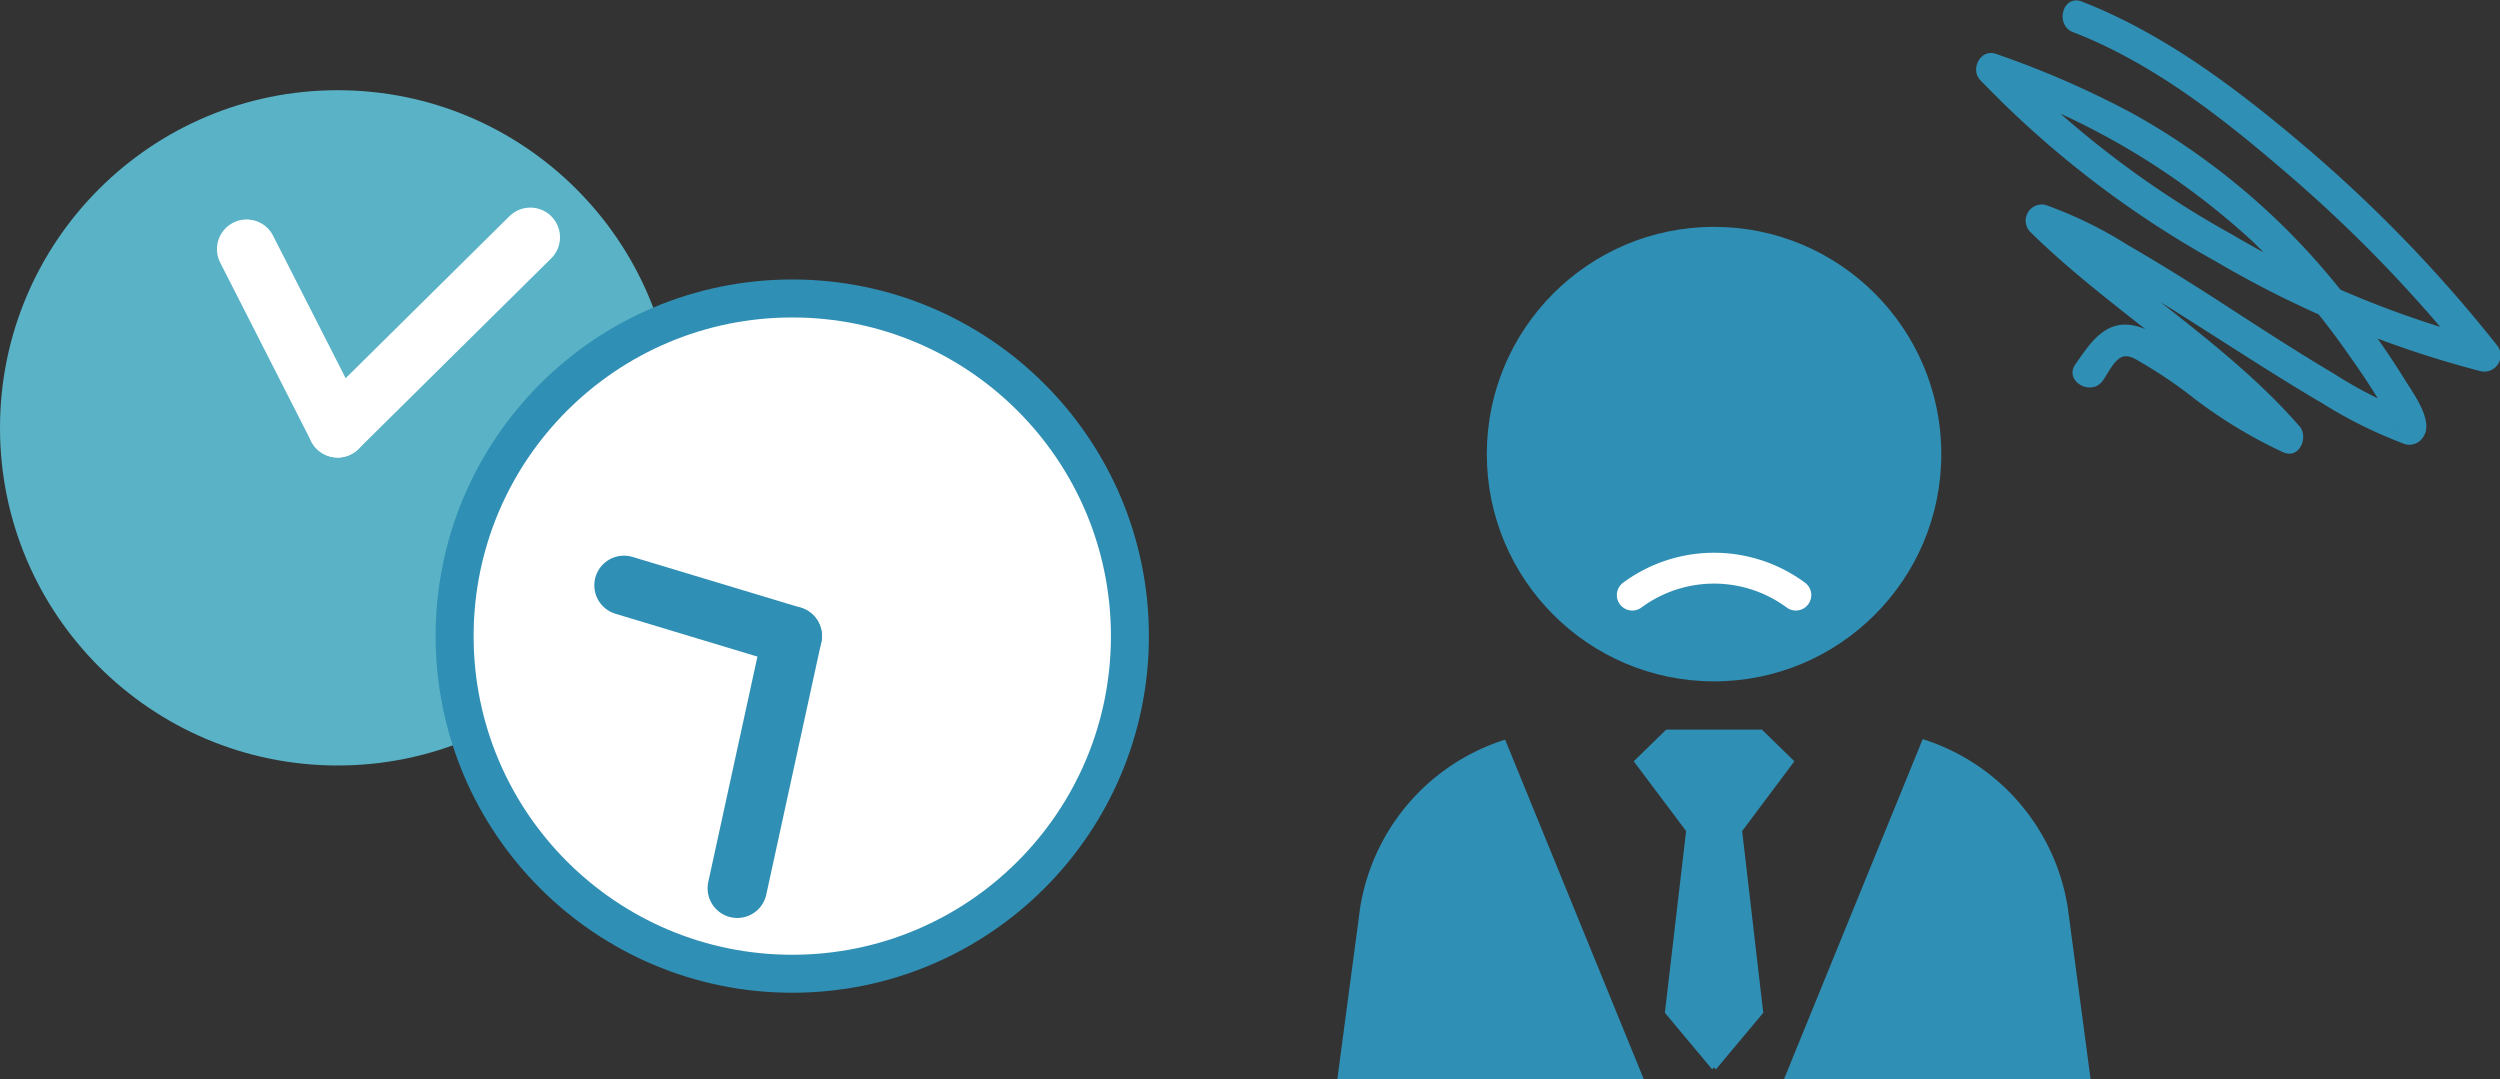 <svg xmlns="http://www.w3.org/2000/svg" viewBox="0 0 189.55 81.83"><rect x="0" y="0" width="189.55" height="81.83" fill="#333333" stroke="none"/><defs><style>.cls-1{fill:#308fb4;}.cls-2,.cls-4,.cls-6{fill:none;stroke-linecap:round;}.cls-2,.cls-4{stroke:#fff;}.cls-2,.cls-4,.cls-5,.cls-6{stroke-miterlimit:10;}.cls-2{stroke-width:2.34px;}.cls-3{fill:#59b2c6;}.cls-4,.cls-6{stroke-width:4.5px;}.cls-5{fill:#fff;stroke-width:2.88px;}.cls-5,.cls-6{stroke:#308fb4;}</style></defs><g id="レイヤー_2" data-name="レイヤー 2"><g id="レイヤー_1-2" data-name="レイヤー 1"><path class="cls-1" d="M157.16,2.43c6,2.32,11.26,6.43,16.06,10.56a105.75,105.75,0,0,1,14.31,14.85l1.18-2a76,76,0,0,1-19.53-8.09A73.53,73.53,0,0,1,151.85,4.43l-1.18,2a55.68,55.68,0,0,1,20.17,11.92A59.22,59.22,0,0,1,178.15,27c.86,1.21,1.69,2.44,2.44,3.73A12.87,12.87,0,0,1,181.3,32a2.5,2.5,0,0,0,.15.38c.24.25-.2.06.15-.45l1.37-.56a33,33,0,0,1-6.05-3.06c-2.68-1.59-5.31-3.29-7.94-5s-5.11-3.26-7.73-4.78a31.32,31.32,0,0,0-6.18-3,1.23,1.23,0,0,0-1.19,2c5.91,5.84,13.24,10.07,18.74,16.35l1.18-2c-3.14-1.24-5.77-3.7-8.6-5.49-1.16-.73-2.64-1.77-4.07-1.78-1.82,0-2.86,1.72-3.77,3s1.22,2.51,2.1,1.22c.33-.48.86-1.57,1.45-1.77s1.17.29,1.62.53A34,34,0,0,1,166.09,30a36.26,36.26,0,0,0,7.06,4.31c1.23.49,1.9-1.21,1.19-2C168.83,26,161.51,21.76,155.6,15.92l-1.18,2a29.79,29.79,0,0,1,6,2.93c2.68,1.57,5.3,3.25,7.92,4.92s5.13,3.28,7.76,4.82a34.35,34.35,0,0,0,6.26,3.09,1.23,1.23,0,0,0,1.37-.55c.83-1.19-.76-3.31-1.35-4.27a64.66,64.66,0,0,0-5.15-7.17,53.16,53.16,0,0,0-15.56-13.1,71,71,0,0,0-10.32-4.5c-1.21-.43-2,1.2-1.19,2A75.75,75.75,0,0,0,168,19.82a78.62,78.62,0,0,0,20.11,8.33,1.23,1.23,0,0,0,1.19-2,106.81,106.81,0,0,0-14.92-15.37c-5-4.22-10.4-8.27-16.53-10.66-1.46-.57-2.09,1.78-.64,2.34Z"/><circle class="cls-1" cx="129.96" cy="34.43" r="17.23"/><path class="cls-1" d="M114.12,56.08a16,16,0,0,0-11,12.79l-1.73,13h23.26Z"/><path class="cls-1" d="M135.26,81.83h23.25l-1.73-13a16,16,0,0,0-11-12.79Z"/><polygon class="cls-1" points="136.05 57.72 133.59 55.32 126.33 55.32 123.87 57.72 127.84 63.01 126.23 76.79 129.82 81.08 129.96 80.93 130.1 81.08 133.69 76.79 132.09 63.01 136.05 57.72"/><path class="cls-2" d="M136.16,45.12a10.44,10.44,0,0,0-12.4,0"/><circle class="cls-3" cx="25.6" cy="32.44" r="25.6"/><line class="cls-4" x1="25.6" y1="32.44" x2="40.21" y2="17.99"/><line class="cls-4" x1="25.6" y1="32.44" x2="18.7" y2="18.89"/><circle class="cls-5" cx="60.07" cy="48.23" r="25.6"/><line class="cls-6" x1="60.07" y1="48.23" x2="55.9" y2="67.35"/><line class="cls-6" x1="60.07" y1="48.23" x2="47.31" y2="44.38"/></g></g></svg>